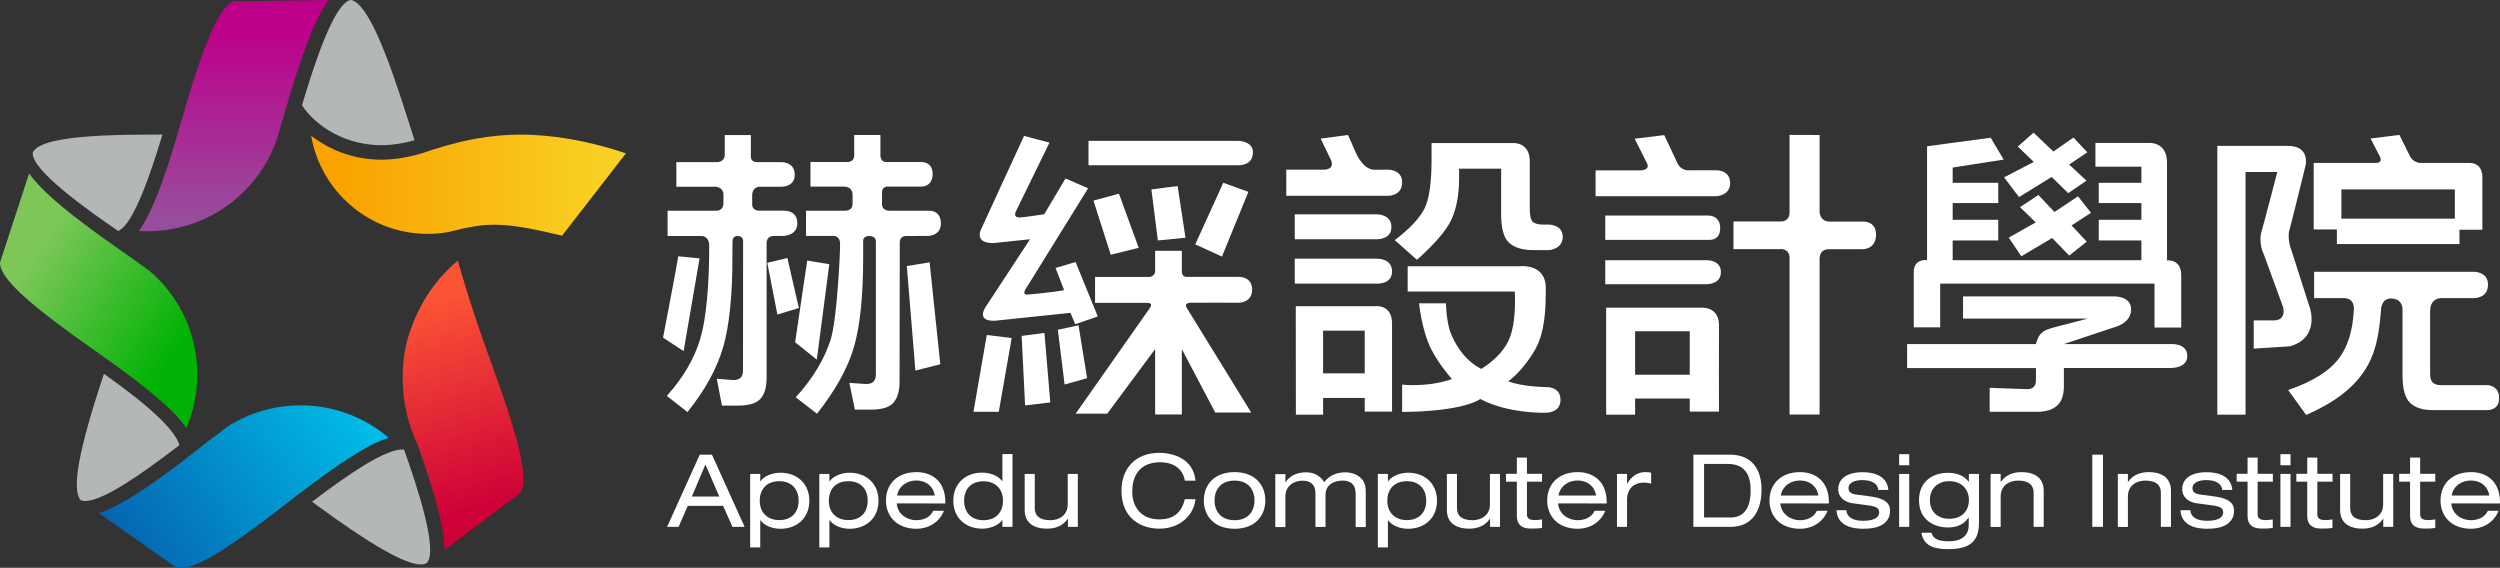 <?xml version="1.0" encoding="utf-8"?>
<!-- Generator: Adobe Illustrator 25.0.1, SVG Export Plug-In . SVG Version: 6.00 Build 0)  -->
<svg version="1.1" id="圖層_1" xmlns="http://www.w3.org/2000/svg" xmlns:xlink="http://www.w3.org/1999/xlink" x="0px" y="0px"
	 viewBox="0 0 247.98 56.32" style="enable-background:new 0 0 247.98 56.32;" xml:space="preserve">
<rect x="0" y="0" width="247.98" height="56.32" fill="#333333" stroke="none"/>
<style type="text/css">
	.st0{fill:url(#SVGID_1_);}
	.st1{fill:#B3B7B8;}
	.st2{fill:url(#SVGID_2_);}
	.st3{opacity:0.3;enable-background:new    ;}
	.st4{fill:url(#SVGID_3_);}
	.st5{fill:url(#SVGID_4_);}
	.st6{opacity:0.5;fill:#80AADC;enable-background:new    ;}
	.st7{fill:url(#SVGID_5_);}
	.st8{fill:#FFFFFF;}
</style>
<g>
	<g>
		
			<linearGradient id="SVGID_1_" gradientUnits="userSpaceOnUse" x1="3.468" y1="32.185" x2="17.81" y2="22.773" gradientTransform="matrix(1 0 0 -1 0 57.276)">
			<stop  offset="0" style="stop-color:#7DC759"/>
			<stop  offset="1" style="stop-color:#00B204"/>
		</linearGradient>
		<path class="st0" d="M18.98,33.18c-0.78-2.53-2.24-4.67-4.12-6.28c-0.58-0.43-1.2-0.88-1.86-1.35c-0.28-0.2-0.54-0.39-0.84-0.59
			c-0.01-0.01-0.02-0.02-0.04-0.02c-0.23-0.17-0.45-0.32-0.68-0.48c-0.01,0-0.01-0.01-0.01-0.01c-0.07-0.05-0.14-0.1-0.21-0.15
			c-0.27-0.19-0.54-0.38-0.8-0.56c-0.14-0.1-0.27-0.2-0.42-0.3c-0.19-0.14-0.38-0.27-0.56-0.41C6.32,20.75,4,18.8,2.89,17.2
			l-2.21,6.76L0.4,24.81l-0.01,0.05L0,26.04v0.02c0,0.09,0.01,0.26,0.07,0.46c0.47,1.52,3.17,3.93,9.04,8.04
			c0.11,0.08,0.21,0.15,0.32,0.23c0.21,0.15,0.41,0.29,0.61,0.43c0.2,0.15,0.41,0.29,0.61,0.43c3.86,2.77,6.5,4.91,7.76,6.7
			c0.02,0.04,0.05,0.07,0.08,0.11C19.7,39.62,19.95,36.36,18.98,33.18z"/>
		<path class="st1" d="M17.79,44.16c-0.37-1.44-2.86-3.81-7.48-7.08c-0.04,0.11-0.07,0.21-0.11,0.32
			c-2.4,7.28-3.09,11.07-2.22,12.19c0.12,0.06,0.26,0.11,0.45,0.11C10.24,49.69,14.05,47.03,17.79,44.16z"/>
		<path class="st1" d="M11.72,22.91c1.53-0.62,3.27-5.83,4.39-9.56h-1.08c-7.47,0-11.11,0.54-11.77,1.74
			C2.94,16.74,8.57,20.76,11.72,22.91z"/>
		<path class="st1" d="M29.96,10.43c0.75,1.28,3.49,3.97,7.88,3.97c1.06,0,2.17-0.17,3.28-0.49c-0.19-0.57-0.38-1.17-0.58-1.81
			l-0.29-0.91c-1.72-5.36-3.7-10.85-5.45-11.2C33.12,0.28,31.11,6.57,29.96,10.43z"/>
		<path class="st1" d="M40.08,44.6c-0.05-0.01-0.1-0.02-0.15-0.02c-1.75,0-5.23,2.35-8.98,5.19c0.13,0.09,0.23,0.17,0.36,0.26
			c5.55,4.07,8.87,5.96,10.45,5.96c0.22,0,0.4-0.05,0.56-0.13C43.52,54.67,41.36,48.19,40.08,44.6z"/>
		<path d="M18.64,44.41L18.64,44.41L18.64,44.41z"/>
		<path d="M45.4,25.84c-0.01,0.01-0.03,0.03-0.04,0.04C45.37,25.87,45.38,25.86,45.4,25.84C45.4,25.85,45.4,25.84,45.4,25.84z"/>
		
			<linearGradient id="SVGID_2_" gradientUnits="userSpaceOnUse" x1="41.816" y1="27.436" x2="48.09" y2="6.819" gradientTransform="matrix(1 0 0 -1 0 57.276)">
			<stop  offset="0" style="stop-color:#FC5535"/>
			<stop  offset="1" style="stop-color:#CD0037"/>
		</linearGradient>
		<path class="st2" d="M49,36.76c-1.96-5.4-2.43-7-3.22-9.63c-0.14-0.47-0.21-0.72-0.38-1.27c-0.01,0.01-0.02,0.02-0.04,0.03
			c-1.96,1.66-3.49,3.81-4.42,6.26c-0.57,1.37-1,3.11-0.99,5.19c0,0.07-0.01,0.15-0.01,0.22c0,0.08,0.01,0.16,0.01,0.25
			c0,0.03,0,0.06,0,0.09c0.05,2.21,0.57,4.3,1.46,6.18c0.08,0.23,0.17,0.46,0.25,0.69c0.14,0.4,0.26,0.77,0.39,1.16
			c1.28,3.78,2.05,6.68,2.03,8.63l4.39-3.29l1.29-0.97l0.76-0.57l1.02-0.77c0,0,0.01-0.01,0.01-0.02
			C52.73,47.71,50.93,42.1,49,36.76z"/>
		<path class="st3" d="M20.76,43.68c0.65-0.5,1.26-0.96,1.83-1.38C21.94,42.71,21.33,43.17,20.76,43.68z"/>
		
			<linearGradient id="SVGID_3_" gradientUnits="userSpaceOnUse" x1="35.007" y1="17.658" x2="12.824" y2="2.197" gradientTransform="matrix(1 0 0 -1 0 57.276)">
			<stop  offset="0" style="stop-color:#00BDE7"/>
			<stop  offset="1" style="stop-color:#0564B1"/>
		</linearGradient>
		<path class="st4" d="M29.81,40.21c-2.66,0-5.13,0.77-7.22,2.09c-0.58,0.43-1.19,0.89-1.83,1.38c-0.27,0.21-0.53,0.4-0.81,0.63
			c-0.02,0.01-0.02,0.02-0.03,0.03c-0.23,0.17-0.44,0.34-0.66,0.51l-0.01,0.01c-0.07,0.05-0.13,0.1-0.2,0.16
			c-0.26,0.2-0.52,0.4-0.77,0.6c-0.14,0.11-0.27,0.21-0.41,0.31c-0.18,0.14-0.37,0.28-0.55,0.42c-3.1,2.31-5.64,3.95-7.5,4.55
			l5.82,4.1l0.75,0.53l0.04,0.03l1.01,0.72h0.02c0.08,0.04,0.25,0.07,0.46,0.07c1.6,0,4.69-1.88,10.34-6.28
			c0.11-0.08,0.21-0.16,0.31-0.24c0.2-0.16,0.4-0.3,0.59-0.46c0.2-0.15,0.4-0.31,0.59-0.45c3.78-2.88,6.61-4.78,8.68-5.45
			c0.04-0.01,0.08-0.03,0.12-0.05C36.18,41.4,33.14,40.21,29.81,40.21z"/>
		<path class="st3" d="M19.2,40.23c0.12-0.33,0.22-0.66,0.31-1L19.2,40.23z"/>
		<path class="st3" d="M27.79,12.74c-0.11,0.36-0.21,0.73-0.32,1.08C27.59,13.47,27.7,13.11,27.79,12.74z"/>
		
			<linearGradient id="SVGID_4_" gradientUnits="userSpaceOnUse" x1="23.185" y1="54.29" x2="23.185" y2="35.627" gradientTransform="matrix(1 0 0 -1 0 57.276)">
			<stop  offset="0" style="stop-color:#BD008A"/>
			<stop  offset="1" style="stop-color:#984C9D"/>
		</linearGradient>
		<path class="st5" d="M25.49,0.1l-0.95,0.01l0,0l-1.28,0.02c-0.01,0-0.01,0-0.02,0c-1.3,0.22-2.91,3.73-5.1,11.37
			c-0.05,0.15-0.09,0.28-0.12,0.42c-0.07,0.24-0.14,0.48-0.21,0.71c-0.07,0.24-0.14,0.48-0.21,0.71c-1.37,4.6-2.55,7.82-3.83,9.57
			c0.22,0.01,0.44,0.03,0.67,0.03l0.58-0.01c5.77-0.16,10.64-3.92,12.44-9.11c0.11-0.36,0.22-0.72,0.32-1.08
			c0.13-0.43,0.26-0.86,0.38-1.3c0-0.01,0.01-0.03,0.01-0.04c0.09-0.3,0.17-0.57,0.26-0.86l0,0l0,0c0.03-0.11,0.07-0.22,0.1-0.34
			c0.08-0.28,0.17-0.58,0.25-0.86c0.09-0.3,0.18-0.57,0.27-0.86c0.03-0.1,0.06-0.2,0.09-0.3c1.22-3.86,2.3-6.63,3.46-8.18L25.49,0.1
			z"/>
		<path d="M30.84,13.45l0.03,0.1c0-0.03-0.01-0.05-0.01-0.08C30.85,13.46,30.85,13.45,30.84,13.45z"/>
		<path class="st6" d="M45.91,22.66c-0.43,0.09-0.88,0.21-1.36,0.33c0.47-0.09,0.93-0.19,1.38-0.33l0,0
			C45.92,22.66,45.91,22.66,45.91,22.66z"/>
		
			<linearGradient id="SVGID_5_" gradientUnits="userSpaceOnUse" x1="59.977" y1="38.911" x2="33.723" y2="38.911" gradientTransform="matrix(1 0 0 -1 0 57.276)">
			<stop  offset="0" style="stop-color:#F9D124"/>
			<stop  offset="1" style="stop-color:#F9A200"/>
		</linearGradient>
		<path class="st7" d="M53.96,13.46c-0.76-0.06-1.51-0.11-2.25-0.11c-3.13,0-5.75,0.59-7.87,1.22c-0.3,0.09-0.62,0.18-0.9,0.27
			c-0.22,0.07-0.44,0.15-0.65,0.22c-0.01,0-0.02,0.01-0.03,0.01c-0.05,0.02-0.1,0.03-0.15,0.05c-0.18,0.06-0.36,0.11-0.53,0.16
			c-1.26,0.36-2.51,0.55-3.72,0.56c-1.72,0-3.22-0.37-4.5-0.91c-0.75-0.32-1.43-0.71-2.02-1.12c-0.16-0.11-0.32-0.22-0.47-0.34
			c0.01,0.03,0.01,0.06,0.01,0.08c0.92,5.1,5.12,9.06,10.35,9.59c0.39,0.04,0.79,0.06,1.19,0.06c0.73,0,1.44-0.07,2.13-0.2
			c0.48-0.12,0.94-0.24,1.36-0.33c0,0,0,0,0.01,0l0,0c1.36-0.3,2.53-0.44,3.94-0.35c1.49,0.09,3.27,0.42,5.89,1.06l6.34-8.17
			C59.21,14.25,56.53,13.68,53.96,13.46z"/>
	</g>
	<g>
		<g>
			<path class="st8" d="M69.39,25.63l-1.58,9.2l-2.04-1.34c0,0,1.45-7.55,1.51-8.07L69.39,25.63z M76.8,23.41
				c0,0-0.76-0.08-0.76,0.72c0,0.51,0,12.63,0,12.63v0.72c0,0.93-0.2,1.61-0.6,2.07c-0.4,0.45-1.14,0.68-2.2,0.68h-1.63l-0.51-2.66
				l1.63,0.13c0.65,0,0.97-0.31,0.97-0.93l0.01-12.82c0,0,0.06-0.53-0.54-0.54c-0.54-0.01-0.51,0.54-0.51,0.54
				c0,0.65-0.01,0.6-0.01,0.97c0,0.2,0,0.4,0,0.6c0,3.85-0.31,6.82-0.92,8.92c-0.62,2.12-1.79,4.26-3.54,6.43l-2.05-1.6
				c1.61-1.78,2.71-3.65,3.31-5.63s0.9-5.3,0.9-9.24c0-1.07-0.82-0.99-0.82-0.99h-3.31V20.9h4.81c0,0,0.73,0.08,0.73-0.78
				c0-0.22,0-0.5,0-0.79c0-0.79-0.78-0.81-0.78-0.81h-3.89v-2.44h4.09c0,0,0.71-0.02,0.71-0.74c0-0.72,0-1.94,0-1.94h2.59v2.08
				c0,0-0.08,0.6,0.61,0.6s2.32,0,2.32,0s1.42-0.1,1.42,1.26c0,1.28-1.42,1.18-1.42,1.18H75.4c0,0-0.74-0.06-0.79,0.81v0.95
				c0,0-0.04,0.62,0.74,0.62s2.4,0,2.4,0s1.32-0.09,1.34,1.22c0.01,1.25-1.34,1.28-1.34,1.28H76.8V23.41z M79.24,30.55l-2.13,0.65
				l-1-5.13l1.99-0.48L79.24,30.55z M82.26,26.21l-1.24,9.46l-2.15-1.72l1.2-8.11L82.26,26.21z M89.89,23.41
				c-0.72,0-0.64,0.7-0.64,0.7l-0.02,13.05v0.72c0,0.9-0.2,1.58-0.6,2.06c-0.4,0.46-1.15,0.69-2.23,0.69h-1.6l-0.55-2.65l1.66,0.11
				c0.65,0,0.97-0.31,0.97-0.93V23.91c0,0,0.01-0.5-0.65-0.5c-0.67,0-0.61,0.5-0.61,0.5c0,0.65,0,0.63,0,1c0,0.2,0,0.4,0,0.6
				c0,3.86-0.31,6.84-0.92,8.92c-0.61,2.1-1.84,4.3-3.66,6.61l-2.11-1.63c1.67-1.83,2.81-3.72,3.45-5.67
				c0.63-1.95,0.95-8.32,0.95-9.53c0-0.94-0.79-0.81-0.79-0.81h-2.59v-2.5h3.84c0,0,0.78,0.07,0.78-0.69c0-0.21,0-0.5,0-0.85
				c0-0.91-0.87-0.85-0.87-0.85h-3.31v-2.44c0,0,2.86,0,3.64,0s0.7-0.69,0.7-0.69v-1.99h2.6v2.04c0,0,0.01,0.64,0.55,0.64
				c0.7,0,3.51,0,3.51,0s1.12-0.05,1.12,1.18c0,1.31-1.12,1.26-1.12,1.26H88.1c0,0-0.61-0.09-0.61,0.59c0,0.33,0,0.78,0,1.15
				c0,0.72,0.8,0.65,0.8,0.65h3.81c0,0,1.2-0.11,1.23,1.22c0.03,1.25-1.23,1.28-1.23,1.28S90.32,23.41,89.89,23.41z M90.8,36.76
				l-0.85-10.37l2.26-0.37l1.06,10.11L90.8,36.76z"/>
		</g>
		<g>
			<polygon class="st8" points="100.35,33.53 99.07,40.85 96.56,40.85 97.88,33.23 			"/>
			<path class="st8" d="M105.69,17.7l2.24,0.98l-6.06,9.78c0,0-0.63,0.79,0.05,0.76c1.1-0.07,3.65-0.4,3.63-0.45
				c-0.09-0.22-0.85-2.19-0.85-2.19l1.99-0.59l2.2,5.4l-2.24,0.77l-0.47-1.13l-7.44,0.78c0,0-1.88,0.19-1.02-1.29l4.45-6.79
				l-3.5,0.37c0,0-1.88,0.2-1.42-1.21c0.03-0.09,4.33-9.41,4.33-9.41l2.52,0.67l-3.33,6.81c0,0-0.35,0.66,0.43,0.61
				c0.72-0.06,2.38-0.32,2.38-0.32"/>
			<polygon class="st8" points="101.68,40.21 101.34,33.32 103.6,33.02 104.18,39.92 			"/>
			<polygon class="st8" points="105.6,38.14 104.93,32.71 106.98,32.27 107.83,37.51 			"/>
			<path class="st8" d="M107.97,16.39v-2.42h14.82c0,0,1.49,0,1.49,1.12c0,1.42-1.49,1.3-1.49,1.3H107.97z"/>
			<path class="st8" d="M113.75,30.04c-0.65,0-5.13,0-5.13,0v-2.57H114c0,0,0.58-0.02,0.58-0.61c0-0.57,0-1.98,0-1.98h2.65v2.09
				c0,0,0.01,0.49,0.44,0.49s5.2,0,5.2,0s1.33-0.06,1.33,1.26c0,1.33-1.33,1.31-1.33,1.31s-4.01-0.02-4.77,0
				c-0.78,0.02-0.34,0.58-0.34,0.58l6.35,10.31h-3.57l-3.31-6.29v6.48h-2.65v-6.48l-4.75,6.4h-3.13l7.17-10.21
				C114.15,30.45,114.46,30.04,113.75,30.04z"/>
			<polygon class="st8" points="110.18,25.27 108.46,19.9 110.99,19.21 112.95,24.58 			"/>
			<polygon class="st8" points="114.85,23.85 114.21,18.79 116.81,18.45 117.59,23.58 			"/>
			<polygon class="st8" points="123.83,19.03 121.21,25.45 118.56,24.24 121.34,18.13 			"/>
		</g>
		<g>
			<path class="st8" d="M131.28,16.83c0,0,1.35,0.07,0.62-1.21l-0.9-1.87l2.71-0.36l0.82,1.84c0,0,0.67,1.61,1.82,1.61
				c1.15,0,1.26-0.01,1.26-0.01s1.47-0.07,1.47,1.25c0,1.43-1.47,1.34-1.47,1.34h-10.02v-2.59H131.28z M128.43,21.26h8.12
				c0,0,1.47-0.04,1.47,1.25c0,1.29-1.47,1.22-1.47,1.22h-8.12V21.26z M128.43,25.66h8.14c0,0,1.51-0.07,1.51,1.26
				c0,1.32-1.51,1.21-1.51,1.21h-8.14V25.66z M128.53,30.37h7.96c0,0,1.59-0.17,1.59,1.71c0,2.53,0,8.75,0,8.75h-2.71v-1.36h-4.13
				v1.66h-2.7L128.53,30.37L128.53,30.37z M135.37,32.8h-4.13v4.23h4.13V32.8z M151.74,16c0,2.1,0,4.68,0,4.68
				c0,0.69,0.09,1.11,0.28,1.31c0.19,0.19,0.56,0.29,1.1,0.29h0.53c0,0,1.36-0.01,1.36,1.22s-1.36,1.31-1.36,1.31h-1.53
				c-1.09,0-1.89-0.24-2.43-0.73c-0.53-0.48-0.79-1.43-0.79-2.83v-4.52h-4.17v0.97c0,1.62-0.26,2.99-0.76,4.08
				c-0.51,1.09-1.66,2.42-3.42,3.99l-2.2-1.95c1.55-1.18,2.54-2.26,2.99-3.22c0.44-0.95,0.66-2.55,0.66-4.81v-1.6h8.05
				C150.04,14.2,151.74,14.03,151.74,16z M153.33,28.56c0,2.07-0.06,4.4-1.1,6.19c-1.27,2.18-2.63,3.07-2.63,3.07
				c1.35,0.55,3.81,0.58,3.81,0.58s1.38-0.06,1.38,1.26c0,1.33-1.47,1.28-1.47,1.28s-3.68,0.13-6.48-1.36
				c-2.11,1.33-7.76,1.28-7.76,1.28v-2.71c0,0,2.47,0.31,4.94-0.55c0,0-1.29-1.44-2.07-2.99c-0.94-1.88-1.19-4.52-1.19-4.52h2.66
				c0,0,0.06,1.79,0.43,2.82c0.36,0.99,1.33,2.82,3.08,3.68c0,0,1.9-1.09,2.7-2.79c0.85-1.79,0.62-4.88,0.62-4.88h-10.62v-2.51
				h11.07C150.71,26.41,153.33,26.08,153.33,28.56z"/>
		</g>
		<g>
			<path class="st8" d="M171.62,18.17c0,1.21-1.33,1.29-1.33,1.29h-12.02V16.9h4.22c0,0,1.29,0.1,0.87-0.73
				c-0.38-0.72-1.21-2.41-1.21-2.41l2.93-0.36l1.27,2.7c0.37,0.92,1.26,0.79,1.26,0.79h2.68C170.28,16.89,171.62,16.87,171.62,18.17
				z M159.23,21.38h10.17c0,0,1.23-0.08,1.23,1.25s-1.2,1.16-1.2,1.16h-10.2V21.38z M159.23,25.81h10.11c0,0,1.36-0.02,1.36,1.18
				c0,1.21-1.36,1.2-1.36,1.2h-10.11V25.81z M159.32,30.52h9.42c0,0,1.79-0.17,1.77,1.78c-0.02,1.68,0,8.53,0,8.53h-2.9v-1.3h-5.42
				v1.6h-2.87L159.32,30.52L159.32,30.52z M167.61,32.86h-5.42v4.31h5.42V32.86z M180.49,13.39v7.57c0,0-0.04,1.02,1.02,1.02
				c0.84,0,3.22,0,3.22,0s1.38-0.13,1.36,1.33c-0.03,1.47-1.36,1.41-1.36,1.41s-2.21,0-3.33,0c-1.06,0-0.91,1.13-0.91,1.13v15.27
				h-2.98c0,0,0-14.44,0-15.51c0-1.06-1.03-0.9-1.03-0.9h-4.53v-2.74c0,0,3.52,0,4.67,0c1.01,0,0.89-1,0.89-1v-7.59L180.49,13.39
				L180.49,13.39z"/>
		</g>
		<g>
			<path class="st8" d="M209.61,29.4c0,0,1.7-0.09,1.78,1.2c0.08,1.51-1.78,1.9-1.78,1.9l-4.89,1.63h10.51c0,0,1.69-0.16,1.73,1.13
				c0.04,1.34-1.73,1.24-1.73,1.24h-10.51v1.21v0.64c0,1.67-0.89,2.5-2.68,2.5h-4.68v-2.38l3.72,0.13c0.58,0,0.87-0.3,0.87-0.88
				v-1.21h-12.78v-2.38h12.78c0,0,0.15-0.69,0.49-1.03c0.35-0.35,0.61-0.45,1.77-0.75l2.9-0.75h-12.39v-2.2
				C194.72,29.4,209.61,29.4,209.61,29.4z M213.71,28.13h-21.26v4.34h-2.62c0,0,0-3.94,0-5.46c0-1.42,1.32-1.2,1.32-1.2v-11.3
				l6.31-0.85l1.29,2.17l-5.06,0.79v1.51h4.52v2.01h-4.52v1.66h4.52v2.05h-4.52v1.96h18.72v-1.96h-4.23V21.8h4.23v-1.66h-4.23v-2.01
				h4.23v-1.6h-4.56v-2.35h5.42c0,0,1.68-0.07,1.68,1.93c0,1.98,0,9.72,0,9.72s1.41-0.17,1.41,1.46c0,1.64,0,5.2,0,5.2h-2.65
				L213.71,28.13L213.71,28.13z M203.51,17.55l-3.24,2l-1.48-1.96l2.95-1.53l-1.59-1.52l1.56-1.38l1.97,1.87l1.99-1.39l1.38,1.47
				l-1.81,1.21l1.72,1.6l-1.81,1.24L203.51,17.55z M203.56,23.61l-3.06,1.81l-1.25-1.85l2.68-1.51l-1.56-1.51l1.82-1.21l1.6,1.69
				l2.33-1.56l1.29,1.64l-1.93,1.25l1.51,1.61l-1.74,1.38L203.56,23.61z"/>
		</g>
		<g>
			<path class="st8" d="M228.69,16.43c0,0-1.38,5.64-1.6,6.4c-0.25,0.91,0.22,2.05,0.22,2.05l1.8,5.63c0,0,1.06,2.97-1.96,3.84
				l-3.6,0.23v-2.8c0,0,2.02,0,2.08,0c1.21-0.06,0.83-1.33,0.83-1.33l-1.9-5.2c0,0-0.61-1.13-0.2-2.42c0.24-0.8,1.53-5.77,1.53-5.77
				h-3.15v24.07h-2.8V14.47c0,0,5.13,0,7,0C229.18,14.47,228.69,16.43,228.69,16.43z M232.46,29.57c-1.38,0-2.92,0-2.92,0v-2.61
				h15.79c0,0,1.51-0.07,1.46,1.35c-0.06,1.34-1.46,1.26-1.46,1.26h-3.16c0,0-1.12-0.05-1.12,1.28c0,1.48,0,6.32,0,6.32
				c0,0.69,0.35,1.03,1.05,1.03h4.62c0,0,1.15,0,1.17,1.24c0.04,1.3-1.17,1.24-1.17,1.24h-5.4c-1.01,0-1.76-0.24-2.26-0.72
				c-0.5-0.47-0.75-1.39-0.75-2.75v-6.43c0,0,0.1-1.17-1.15-1.17c-0.99,0-0.99,1.13-0.99,1.21c-0.2,2.56-0.55,4.35-1.7,6.06
				c-1.16,1.71-3.06,3.13-5.72,4.28l-1.78-2.47c2.45-0.84,4.15-1.92,5.1-3.23c0.83-1.16,1.3-2.69,1.4-4.59
				C233.47,30.87,233.72,29.57,232.46,29.57z M243.98,24.21H231.8v-1.45h-2.3v-6.6c0,0,5.42,0,6.17,0c0.74,0,0.4-0.62,0.4-0.62
				l-0.93-1.8l2.86-0.36l1.04,2.09c0,0,0.32,0.69,1.08,0.69c1.31,0,3.73,0,4.81,0c1.41,0,1.3,1.44,1.3,1.44v5.19h-2.27v1.42H243.98z
				 M243.5,18.79h-11.25v2.9h11.25V18.79z"/>
		</g>
	</g>
	<g>
		<path class="st8" d="M71.73,50.18h-3.51l-0.91,2.08h-1.14l3.24-7.16h1.21l3.24,7.16h-1.21L71.73,50.18z M69.97,46.08l-1.34,3.17
			h2.72L69.97,46.08z"/>
		<path class="st8" d="M74.41,47.01h1v0.73h0.02c0.39-0.55,1.22-0.85,1.99-0.85c1.57,0,2.86,1.01,2.86,2.78
			c0,1.76-1.28,2.78-2.86,2.78c-0.78,0-1.59-0.29-1.99-0.85h-0.02v2.7h-1V47.01z M77.3,47.73c-1.36,0-1.94,0.93-1.94,1.93
			c0,1.2,0.78,1.93,1.94,1.93c1.17,0,1.92-0.72,1.92-1.93C79.22,48.66,78.65,47.73,77.3,47.73z"/>
		<path class="st8" d="M81.27,47.01h1v0.73h0.02c0.39-0.55,1.22-0.85,1.99-0.85c1.57,0,2.86,1.01,2.86,2.78
			c0,1.76-1.28,2.78-2.86,2.78c-0.78,0-1.59-0.29-1.99-0.85h-0.02v2.7h-1V47.01z M84.15,47.73c-1.36,0-1.94,0.93-1.94,1.93
			c0,1.2,0.78,1.93,1.94,1.93c1.17,0,1.92-0.72,1.92-1.93C86.08,48.66,85.51,47.73,84.15,47.73z"/>
		<path class="st8" d="M88.95,49.93c0.08,1.09,1.04,1.67,1.93,1.67c0.57,0,1.34-0.18,1.69-0.93h1.06c-0.51,1.25-1.66,1.78-2.7,1.78
			c-2.05,0-3.05-1.3-3.05-2.81c0-1.51,1-2.81,3.05-2.81c1.38,0,2.84,0.8,2.84,2.98v0.13L88.95,49.93L88.95,49.93z M92.72,49.15
			c-0.16-0.95-0.89-1.49-1.83-1.49c-0.92,0-1.74,0.55-1.9,1.49H92.72z"/>
		<path class="st8" d="M99.43,51.59h-0.02c-0.39,0.55-1.22,0.85-1.99,0.85c-1.57,0-2.86-1.01-2.86-2.78c0-1.76,1.28-2.78,2.86-2.78
			c0.77,0,1.59,0.29,1.99,0.85h0.02v-2.69h1v7.22h-1V51.59z M97.55,51.6c1.36,0,1.94-0.93,1.94-1.93c0-1.2-0.78-1.93-1.94-1.93
			c-1.17,0-1.92,0.72-1.92,1.93C95.63,50.66,96.2,51.6,97.55,51.6z"/>
		<path class="st8" d="M106.93,52.26h-1v-0.8h-0.02c-0.49,0.74-1.29,0.98-2.06,0.98c-1.26,0-2.21-0.54-2.21-1.85v-3.58h1v3.38
			c0,0.77,0.47,1.21,1.55,1.21c0.91,0,1.72-0.53,1.72-1.56v-3.03h1v5.25H106.93z"/>
		<path class="st8" d="M117.53,47.68c-0.16-1-0.94-1.83-2.45-1.83c-1.68,0-2.77,0.96-2.77,2.92c0,1.35,0.73,2.75,2.71,2.75
			c1.25,0,2.19-0.59,2.5-2h1.06c-0.16,1.58-1.54,2.92-3.58,2.92c-1.8,0-3.76-1-3.76-3.78c0-2.09,1.3-3.74,3.75-3.74
			c1.44,0,3.4,0.62,3.59,2.76C118.58,47.68,117.53,47.68,117.53,47.68z"/>
		<path class="st8" d="M122.46,46.83c2.04,0,3.05,1.29,3.05,2.81c0,1.51-1,2.81-3.05,2.81s-3.05-1.3-3.05-2.81
			C119.41,48.12,120.41,46.83,122.46,46.83z M122.46,47.67c-1.45,0-1.99,1.01-1.99,1.97c0,0.95,0.53,1.96,1.99,1.96
			c1.45,0,1.98-1.01,1.98-1.96C124.44,48.68,123.91,47.67,122.46,47.67z"/>
		<path class="st8" d="M134.46,48.92c0-0.96-0.61-1.25-1.26-1.25c-0.91,0-1.72,0.43-1.72,1.42v3.18h-1v-3.34
			c0-0.96-0.61-1.25-1.26-1.25c-0.91,0-1.72,0.53-1.72,1.57v3.03h-1v-5.25h1v0.79h0.02c0.49-0.73,1.29-0.97,2.05-0.97
			c0.68,0,1.35,0.28,1.78,0.97c0.48-0.6,1.12-0.97,2.13-0.97c0.53,0,1.99,0.25,1.99,1.85v3.58h-1v-3.36H134.46z"/>
		<path class="st8" d="M136.67,47.01h1v0.73h0.02c0.39-0.55,1.22-0.85,1.99-0.85c1.57,0,2.86,1.01,2.86,2.78
			c0,1.76-1.28,2.78-2.86,2.78c-0.78,0-1.59-0.29-1.99-0.85h-0.02v2.7h-1V47.01z M139.55,47.73c-1.36,0-1.94,0.93-1.94,1.93
			c0,1.2,0.78,1.93,1.94,1.93c1.17,0,1.92-0.72,1.92-1.93C141.48,48.66,140.91,47.73,139.55,47.73z"/>
		<path class="st8" d="M148.8,52.26h-1v-0.8h-0.02c-0.49,0.74-1.29,0.98-2.05,0.98c-1.26,0-2.21-0.54-2.21-1.85v-3.58h1v3.38
			c0,0.77,0.47,1.21,1.55,1.21c0.91,0,1.72-0.53,1.72-1.56v-3.03h1v5.25H148.8z"/>
		<path class="st8" d="M150.46,45.39h1V47h1.5v0.78h-1.5v3.24c0,0.43,0.3,0.57,0.81,0.57c0.23,0,0.46-0.03,0.69-0.07v0.84
			c-0.35,0.07-0.71,0.07-1.12,0.07c-0.99,0-1.38-0.48-1.38-1.24v-3.41h-1.08V47h1.08V45.39z"/>
		<path class="st8" d="M154.55,49.93c0.08,1.09,1.04,1.67,1.93,1.67c0.57,0,1.34-0.18,1.69-0.93h1.06
			c-0.51,1.25-1.66,1.78-2.71,1.78c-2.04,0-3.05-1.3-3.05-2.81c0-1.51,1-2.81,3.05-2.81c1.38,0,2.85,0.8,2.85,2.98v0.13
			L154.55,49.93L154.55,49.93z M158.32,49.15c-0.16-0.95-0.89-1.49-1.83-1.49c-0.92,0-1.74,0.55-1.9,1.49H158.32z"/>
		<path class="st8" d="M160.39,47.01h1v0.96h0.02c0.47-0.83,1.13-1.14,1.8-1.14c0.25,0,0.38,0.01,0.57,0.06v1.08
			c-0.25-0.07-0.44-0.1-0.71-0.1c-0.99,0-1.68,0.59-1.68,1.72v2.67h-1L160.39,47.01L160.39,47.01z"/>
		<path class="st8" d="M167.97,45.1h3.63c2.14,0,3.13,1.41,3.13,3.48c0,2-0.87,3.68-3.07,3.68h-3.69V45.1z M171.6,51.34
			c1.74,0,2.05-1.46,2.05-2.74c0-1.25-0.41-2.58-2.25-2.58h-2.37v5.31h2.57V51.34z"/>
		<path class="st8" d="M176.6,49.93c0.08,1.09,1.04,1.67,1.93,1.67c0.57,0,1.34-0.18,1.69-0.93h1.06c-0.51,1.25-1.66,1.78-2.71,1.78
			c-2.05,0-3.05-1.3-3.05-2.81c0-1.51,1-2.81,3.05-2.81c1.38,0,2.84,0.8,2.84,2.98v0.13L176.6,49.93L176.6,49.93z M180.37,49.15
			c-0.16-0.95-0.89-1.49-1.83-1.49c-0.92,0-1.74,0.55-1.9,1.49H180.37z"/>
		<path class="st8" d="M183.15,50.61c0,0.47,0.38,1.05,1.65,1.05c1.28,0,1.6-0.45,1.6-0.82s-0.19-0.59-0.99-0.7l-1.65-0.22
			c-0.76-0.11-1.42-0.57-1.42-1.39c0-1.07,0.91-1.69,2.4-1.69c1.71,0,2.49,0.74,2.57,1.76h-1c-0.03-0.53-0.53-0.98-1.57-0.98
			c-0.64,0-1.38,0.19-1.38,0.8c0,0.35,0.16,0.56,0.87,0.65l1.42,0.19c1.32,0.19,1.83,0.66,1.83,1.39c0,1.23-1.03,1.8-2.63,1.8
			c-1.2,0-2.58-0.31-2.69-1.84C182.16,50.61,183.15,50.61,183.15,50.61z"/>
		<path class="st8" d="M188.38,45.05h1v1.1h-1V45.05z M188.38,47.01h1v5.25h-1V47.01z"/>
		<path class="st8" d="M195.3,47.01h1v4.81c0,1.89-0.9,2.65-3.06,2.65c-1.13,0-2.43-0.18-2.65-1.63h1c0.19,0.68,0.78,0.85,1.74,0.85
			c1.41,0,1.95-0.72,1.95-1.58v-0.76h-0.02c-0.56,0.8-1.35,0.97-2.03,0.97c-1.4,0-2.88-0.76-2.88-2.7c0-1.96,1.46-2.72,2.87-2.72
			c0.87,0,1.65,0.29,2.05,0.89h0.02L195.3,47.01L195.3,47.01z M193.36,47.73c-1.23,0-1.93,0.8-1.93,1.88s0.7,1.85,1.93,1.85
			c1.22,0,1.94-0.77,1.94-1.85C195.3,48.53,194.58,47.73,193.36,47.73z"/>
		<path class="st8" d="M197.45,47.01h1v0.79h0.02c0.49-0.73,1.29-0.97,2.05-0.97c1.26,0,2.2,0.54,2.2,1.85v3.58h-1v-3.38
			c0-0.77-0.47-1.21-1.55-1.21c-0.91,0-1.72,0.53-1.72,1.57v3.03h-1V47.01z"/>
		<path class="st8" d="M207.54,45.1h1.06v7.16h-1.06V45.1z"/>
		<path class="st8" d="M210.07,47.01h1v0.79h0.02c0.49-0.73,1.29-0.97,2.05-0.97c1.26,0,2.2,0.54,2.2,1.85v3.58h-1v-3.38
			c0-0.77-0.47-1.21-1.55-1.21c-0.91,0-1.72,0.53-1.72,1.57v3.03h-1V47.01z"/>
		<path class="st8" d="M217.27,50.61c0,0.47,0.38,1.05,1.65,1.05c1.28,0,1.6-0.45,1.6-0.82s-0.19-0.59-0.99-0.7l-1.65-0.22
			c-0.76-0.11-1.42-0.57-1.42-1.39c0-1.07,0.91-1.69,2.4-1.69c1.71,0,2.49,0.74,2.57,1.76h-1c-0.03-0.53-0.53-0.98-1.57-0.98
			c-0.64,0-1.38,0.19-1.38,0.8c0,0.35,0.16,0.56,0.87,0.65l1.42,0.19c1.32,0.19,1.83,0.66,1.83,1.39c0,1.23-1.03,1.8-2.63,1.8
			c-1.2,0-2.58-0.31-2.69-1.84C216.28,50.61,217.27,50.61,217.27,50.61z"/>
		<path class="st8" d="M222.94,45.39h1V47h1.51v0.78h-1.51v3.24c0,0.43,0.3,0.57,0.81,0.57c0.23,0,0.46-0.03,0.69-0.07v0.84
			c-0.35,0.07-0.71,0.07-1.12,0.07c-0.99,0-1.38-0.48-1.38-1.24v-3.41h-1.08V47h1.08V45.39z"/>
		<path class="st8" d="M226.2,45.05h1v1.1h-1V45.05z M226.2,47.01h1v5.25h-1V47.01z"/>
		<path class="st8" d="M228.86,45.39h1V47h1.51v0.78h-1.51v3.24c0,0.43,0.3,0.57,0.81,0.57c0.23,0,0.46-0.03,0.69-0.07v0.84
			c-0.35,0.07-0.71,0.07-1.12,0.07c-0.99,0-1.38-0.48-1.38-1.24v-3.41h-1.08V47h1.08V45.39z"/>
		<path class="st8" d="M237.4,52.26h-1v-0.8h-0.02c-0.49,0.74-1.29,0.98-2.05,0.98c-1.26,0-2.21-0.54-2.21-1.85v-3.58h1v3.38
			c0,0.77,0.47,1.21,1.55,1.21c0.91,0,1.72-0.53,1.72-1.56v-3.03h1v5.25H237.4z"/>
		<path class="st8" d="M239.06,45.39h1V47h1.5v0.78h-1.5v3.24c0,0.43,0.3,0.57,0.81,0.57c0.23,0,0.46-0.03,0.69-0.07v0.84
			c-0.35,0.07-0.71,0.07-1.12,0.07c-0.99,0-1.38-0.48-1.38-1.24v-3.41h-1.08V47h1.08V45.39z"/>
		<path class="st8" d="M243.15,49.93c0.08,1.09,1.04,1.67,1.93,1.67c0.57,0,1.34-0.18,1.7-0.93h1.06c-0.51,1.25-1.67,1.78-2.71,1.78
			c-2.04,0-3.05-1.3-3.05-2.81c0-1.51,1-2.81,3.05-2.81c1.38,0,2.85,0.8,2.85,2.98v0.13L243.15,49.93L243.15,49.93z M246.92,49.15
			c-0.16-0.95-0.89-1.49-1.83-1.49c-0.92,0-1.74,0.55-1.9,1.49H246.92z"/>
	</g>
</g>
</svg>
